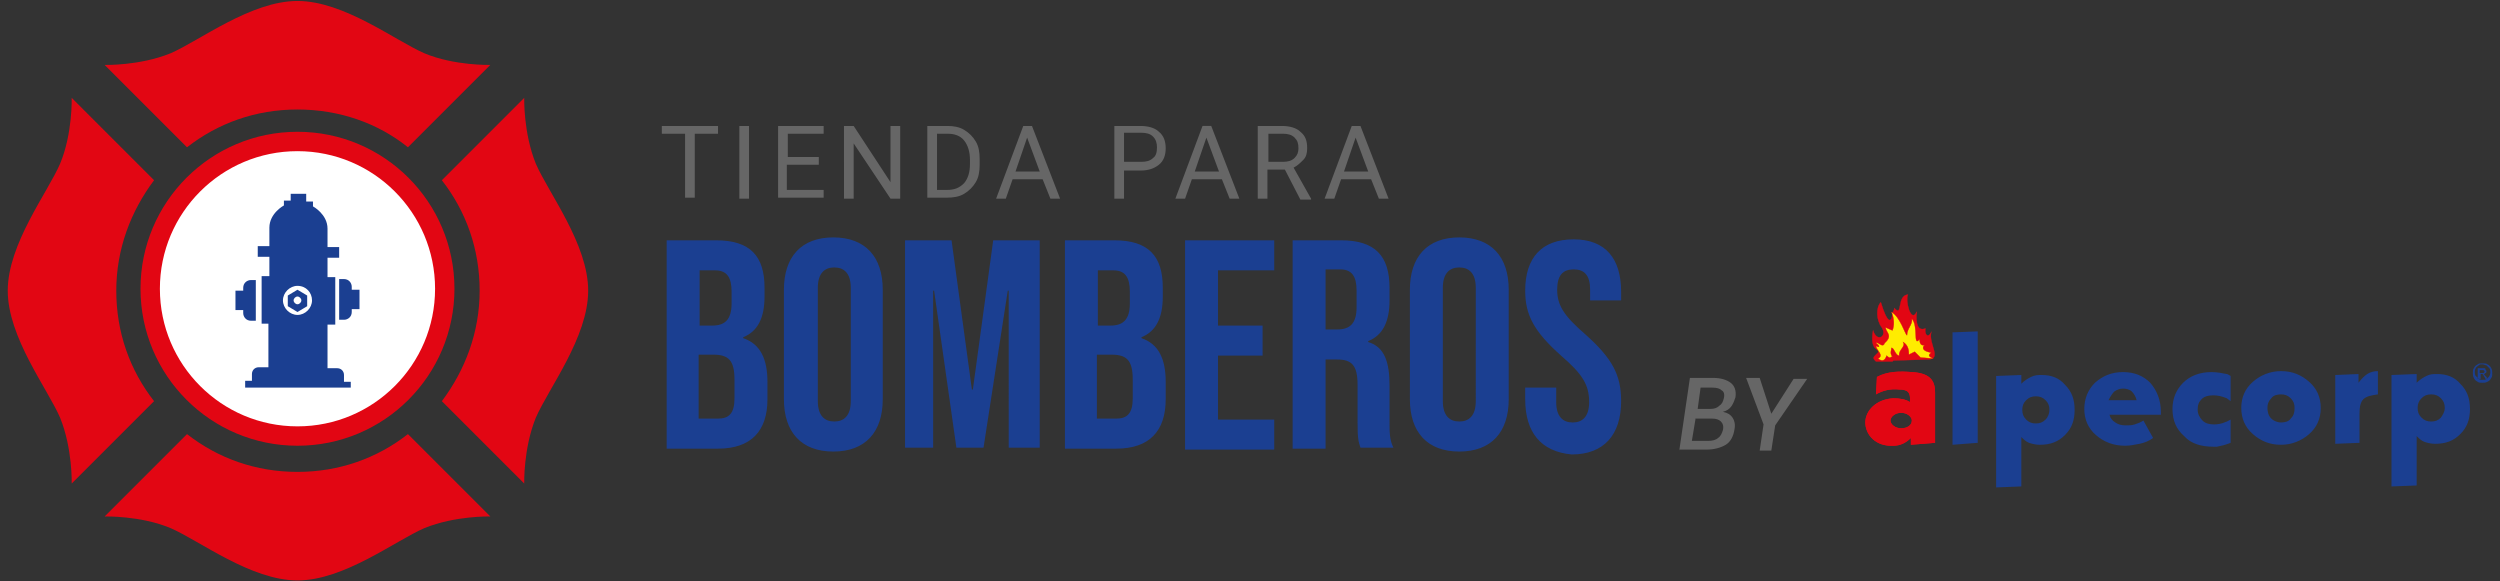<svg version="1.1" id="Capa_1" xmlns="http://www.w3.org/2000/svg" x="0" y="0" viewBox="0 0 258 60" xml:space="preserve"><rect x="0" y="0" width="258" height="60" fill="#333333" stroke="none"/><style>.st1{fill:#1b3f91}.st2{fill:#fff}.st4{fill:#666}.st5{fill-rule:evenodd;clip-rule:evenodd;fill:#e20613}.st6{fill:none;stroke:#e20613;stroke-width:3.234404e-02;stroke-miterlimit:22.926}</style><path d="M30.7 48.7c4.3 0 8.2-1.4 11.4-3.9l8.5 8.5s-3.6-.1-6.8 1.2c-3 1.3-8.3 5.4-13.1 5.4-4.8 0-10.1-4.1-13.1-5.4-3.1-1.3-6.8-1.2-6.8-1.2l8.5-8.5c3.2 2.5 7.1 3.9 11.4 3.9zm0-37.4c-4.3 0-8.2 1.4-11.4 3.9l-8.5-8.5s3.6.1 6.8-1.2c3-1.3 8.3-5.4 13.1-5.4 4.8 0 10.1 4.1 13.1 5.4 3.1 1.3 6.8 1.2 6.8 1.2l-8.5 8.5c-3.1-2.5-7.1-3.9-11.4-3.9zM12 30c0 4.3 1.4 8.2 3.9 11.4l-8.5 8.5s.1-3.6-1.2-6.8C4.9 40.1.8 34.8.8 30c0-4.8 4.1-10.1 5.4-13.1 1.3-3.1 1.2-6.8 1.2-6.8l8.5 8.5C13.5 21.8 12 25.7 12 30zm42.1 19.9l-8.5-8.5c2.4-3.2 3.9-7.1 3.9-11.4 0-4.3-1.4-8.2-3.9-11.4l8.5-8.5s-.1 3.6 1.2 6.8c1.3 3 5.4 8.3 5.4 13.1 0 4.8-4.1 10.1-5.4 13.1-1.3 3.2-1.2 6.8-1.2 6.8z" fill="#e20613"/><circle class="st1" cx="30.7" cy="29.8" r="13.5"/><path class="st1" d="M29.3 27.2c-.3 0-.6.2-.6.6V29c.3-.3.7-.5 1.1-.7v-.6c0-.3-.2-.5-.5-.5zm-.6 9.7c0 .3.2.6.6.6.3 0 .6-.2.6-.6v-3.2c-.4-.1-.8-.4-1.1-.7v3.9zm3.5-9.7c-.3 0-.6.2-.6.6v.6c.4.1.8.4 1.1.7v-1.3c0-.4-.2-.6-.5-.6zm-3-2.5c.3 0 .5-.2.5-.6v-1.4c0-.5.2-.9.2-1 0-.1-.2-.2-.4-.1-.2 0-.6.6-.8 1.1-.1.4-.2 1-.2 1.5.2.4.5.5.7.5zm2.5-.6c0 .4.2.6.5.6s.5-.1.6-.5c.1-.5 0-1.1-.2-1.5-.2-.5-.6-1.1-.8-1.1-.2 0-.4 0-.4.1s.2.5.2 1c.1.6.1 1 .1 1.4zm-.1 12.8c0 .3.2.6.6.6.3 0 .6-.2.6-.6V33c-.3.3-.7.5-1.1.7v3.2z"/><path class="st2" d="M30.7 15.5c-8 0-14.5 6.5-14.5 14.5s6.5 14.5 14.5 14.5S45.2 38 45.2 30s-6.5-14.5-14.5-14.5zm-6.4 16.4V30h.8v-.3c0-.5.4-.8.8-.8h.5v4.2h-.5c-.5 0-.8-.4-.8-.8V32h-.8zM36.2 40H25.3v-.7h.7v-.7c0-.4.3-.7.7-.7h1v-4.5H27v-4.9h.8v-2h-1.2v-1.1h1.2v-1.9c0-1.5 1.5-2.3 1.5-2.3v-.5h.7V20h1.6v.8h.7v.5s1.5.8 1.5 2.3v1.9H35v1.1h-1.2v2h.8v4.9h-.8V38h1c.4 0 .7.3.7.7v.7h.7v.6zm.9-8.1h-.8v.3c0 .5-.4.8-.8.8H35v-4.2h.5c.5 0 .8.4.8.8v.3h.8v2z"/><path class="st2" d="M30.3 31c0 .2.2.4.4.4s.4-.2.4-.4-.2-.4-.4-.4-.4.2-.4.4z"/><path class="st2" d="M30.7 29.5c-.8 0-1.5.7-1.5 1.5s.7 1.5 1.5 1.5 1.5-.7 1.5-1.5-.6-1.5-1.5-1.5zm1 2.1l-1 .6-1-.6v-1.1l1-.6 1 .6v1.1z"/><circle cx="30.7" cy="29.8" r="15.2" fill="none" stroke="#e20613" stroke-width="2" stroke-miterlimit="10"/><path class="st1" d="M68.8 24.8h5.1c3.5 0 5 1.6 5 4.9v.9c0 2.2-.7 3.6-2.2 4.2v.1c1.8.6 2.5 2.2 2.5 4.5v1.8c0 3.3-1.7 5.1-5.1 5.1h-5.3V24.8zm4.7 8.8c1.3 0 2-.6 2-2.3v-1.2c0-1.5-.5-2.2-1.7-2.2h-1.6v5.7h1.3zm.6 9.6c1.1 0 1.7-.5 1.7-2.1v-1.9c0-2-.6-2.6-2.2-2.6h-1.5v6.6h2zm6.8-2V29.9c0-3.4 1.8-5.4 5.1-5.4s5.1 2 5.1 5.4v11.3c0 3.4-1.8 5.4-5.1 5.4s-5.1-2-5.1-5.4zm6.9.2V29.7c0-1.5-.7-2.1-1.7-2.1s-1.7.6-1.7 2.1v11.7c0 1.5.7 2.1 1.7 2.1s1.7-.6 1.7-2.1zm5.6-16.6h4.8l2.1 15.4h.1l2.1-15.4h4.8v21.4h-3.2V30h-.1l-2.5 16.2h-2.8L96.4 30h-.1v16.2h-2.9V24.8zm16.5 0h5.1c3.5 0 5 1.6 5 4.9v.9c0 2.2-.7 3.6-2.2 4.2v.1c1.8.6 2.5 2.2 2.5 4.5v1.8c0 3.3-1.7 5.1-5.1 5.1h-5.3V24.8zm4.7 8.8c1.3 0 2-.6 2-2.3v-1.2c0-1.5-.5-2.2-1.7-2.2h-1.6v5.7h1.3zm.6 9.6c1.1 0 1.7-.5 1.7-2.1v-1.9c0-2-.6-2.6-2.2-2.6h-1.5v6.6h2zm7.1-18.4h9.2v3.1h-5.8v5.7h4.6v3.1h-4.6v6.6h5.8v3.1h-9.2V24.8zm11.1 0h5c3.5 0 5 1.6 5 4.9V31c0 2.2-.7 3.6-2.2 4.2v.1c1.7.5 2.2 2.1 2.2 4.5v3.8c0 1 0 1.8.4 2.6h-3.4c-.2-.6-.3-.9-.3-2.6v-3.9c0-2-.6-2.6-2.1-2.6h-1.2v9.2h-3.4V24.8zM138 34c1.3 0 2-.6 2-2.3V30c0-1.5-.5-2.2-1.7-2.2h-1.5V34h1.2zm7.5 7.2V29.9c0-3.4 1.8-5.4 5.1-5.4s5.1 2 5.1 5.4v11.3c0 3.4-1.8 5.4-5.1 5.4s-5.1-2-5.1-5.4zm6.8.2V29.7c0-1.5-.7-2.1-1.7-2.1s-1.7.6-1.7 2.1v11.7c0 1.5.7 2.1 1.7 2.1s1.7-.6 1.7-2.1zm5.1-.2V40h3.2v1.5c0 1.5.7 2.1 1.7 2.1s1.7-.6 1.7-2.1c0-1.8-.7-2.9-2.9-4.8-2.8-2.5-3.7-4.2-3.7-6.7 0-3.4 1.7-5.3 5-5.3s4.9 2 4.9 5.4v.9h-3.2v-1.1c0-1.5-.6-2.1-1.7-2.1s-1.7.6-1.7 2.1c0 1.6.7 2.7 2.9 4.6 2.8 2.5 3.7 4.2 3.7 6.9 0 3.5-1.8 5.5-5.1 5.5-3.2-.3-4.8-2.3-4.8-5.7z"/><path class="st4" d="M74.1 13.8h-2.4v6.6h-1v-6.6h-2.4V13h5.8v.8zm3.2 6.7h-1V13h1v7.5zm7.1-3.5h-3.2v2.6H85v.8h-4.7V13H85v.8h-3.7v2.4h3.2v.8zm8.5 3.5h-1l-3.8-5.7v5.7h-1V13h1l3.8 5.8V13h1v7.5zm2.8 0V13h2.1c.6 0 1.2.1 1.7.4.5.3.9.7 1.2 1.2.3.5.4 1.1.4 1.8v.6c0 .7-.1 1.3-.4 1.8-.3.5-.7.9-1.2 1.2-.5.3-1.1.4-1.8.4h-2zm1-6.7v5.8h1c.8 0 1.3-.2 1.8-.7.4-.5.6-1.1.6-2v-.4c0-.8-.2-1.5-.6-2-.4-.5-1-.7-1.7-.7h-1.1zm10.9 4.7h-3.1l-.7 2h-1l2.8-7.5h.9l2.9 7.5h-1l-.8-2zm-2.8-.8h2.5l-1.3-3.5-1.2 3.5zm11.2-.1v2.9h-1V13h2.7c.8 0 1.5.2 1.9.6.5.4.7 1 .7 1.7s-.2 1.3-.7 1.7c-.5.4-1.1.6-1.9.6H116zm0-.9h1.8c.5 0 .9-.1 1.2-.4.3-.2.4-.6.4-1.1 0-.4-.1-.8-.4-1.1s-.7-.4-1.2-.4H116v3zm10.1 1.8H123l-.7 2h-1l2.8-7.5h.9l2.9 7.5h-1l-.8-2zm-2.8-.8h2.5l-1.3-3.5-1.2 3.5zm9.3-.2h-1.8v3h-1V13h2.5c.8 0 1.5.2 1.9.6.5.4.7.9.7 1.7 0 .5-.1.9-.4 1.2-.3.3-.6.6-1 .8l1.8 3.2v.1h-1.1l-1.6-3.1zm-1.7-.8h1.5c.5 0 .9-.1 1.2-.4.3-.3.4-.6.4-1 0-.5-.1-.8-.4-1.1s-.7-.4-1.2-.4h-1.5v2.9zm10.6 1.8h-3.1l-.7 2h-1l2.8-7.5h.9l2.9 7.5h-1l-.8-2zm-2.8-.8h2.5l-1.3-3.5-1.2 3.5z"/><path class="st5" d="M195.3 37.3h-1.7c-.4-.4-.3-.4.2-.9.3-.5-.9 0-.5-2.3.4 1.3 1.5.6.9-.3-.6-.8-.6-2.1-.1-2.6.7 2.3 1.1 2.1 1.2 1.2 0-.2.2-.4.2-.6.9 1 .2-1.3 1.4-1.4-.3.6.3 3 .9 1.8-.1 1.2.1 2 .9 1.7-.1.7.3 1 .6.4-.3 1.2 1.2 2.8-.4 2.8l-3.5.1-.1.1z"/><path class="st6" d="M195.3 37.3h-1.7c-.4-.4-.3-.4.2-.9.3-.5-.9 0-.5-2.3.4 1.3 1.5.6.9-.3-.6-.8-.6-2.1-.1-2.6.7 2.3 1.1 2.1 1.2 1.2 0-.2.2-.4.2-.6.9 1 .2-1.3 1.4-1.4-.3.6.3 3 .9 1.8-.1 1.2.1 2 .9 1.7-.1.7.3 1 .6.4-.3 1.2 1.2 2.8-.4 2.8l-3.5.1-.1.1z"/><path class="st5" d="M196.2 42.6c.6 0 1.1.4 1.1.8 0 .5-.5.8-1.1.8-.6 0-1.1-.4-1.1-.8s.5-.8 1.1-.8m1 2.6c-.5.5-1.1.8-1.8.8-1.9.1-2.9-1.2-2.9-2.4s1.1-2.4 2.9-2.5c.6 0 1.3.1 1.7.4.1-1-.2-1.3-1.1-1.3-.9-.1-1.7.1-2.4.5l.1-1.8c1.1-.6 2.4-.6 3.6-.5 1.9.1 2.4.9 2.4 2.1v5.2l-2.5.2v-.7z"/><path class="st5" d="M196.2 42.6c.6 0 1.1.4 1.1.8 0 .5-.5.8-1.1.8-.6 0-1.1-.4-1.1-.8s.5-.8 1.1-.8m1 2.6c-.5.5-1.1.8-1.8.8-1.9.1-2.9-1.2-2.9-2.4s1.1-2.4 2.9-2.5c.6 0 1.3.1 1.7.4.1-1-.2-1.3-1.1-1.3-.9-.1-1.7.1-2.4.5l.1-1.8c1.1-.6 2.4-.6 3.6-.5 1.9.1 2.4.9 2.4 2.1v5.2l-2.5.2v-.7z"/><path d="M193.8 37c.7-.3-.2-.9-.2-1.3.6.3.2-.2 0-.3.2-.2.7.6.9 0 .9-.8.1-1.1.1-1.6l.7.3c.2-.5.2-1.2-.1-1.9.9.5 1.4 2.3 1.6 2.4 0-.7.6-1.1.5-1.7.7.7.1 3 .8 2.1 0 .5.2.7.5.6-.4.5.2.7.7.8-.4.3-.2.4.2.6l-1.3-.1-.6-.6-.6.3c0-.5-.1-1-.6-1.3.3.5-.5.8-.4 1.4-.4 0-.5-.8-.8-.8 0 .2-.2.6.1.9-.2 0-.2.3-.6-.1-.2.6-.5.6-.9.3z" fill-rule="evenodd" clip-rule="evenodd" fill="#ffec00"/><path class="st6" d="M193.8 37c.7-.3-.2-.9-.2-1.3.6.3.2-.2 0-.3.2-.2.7.6.9 0 .9-.8.1-1.1.1-1.6l.7.3c.2-.5.2-1.2-.1-1.9.9.5 1.4 2.3 1.6 2.4 0-.7.6-1.1.5-1.7.7.7.1 3 .8 2.1 0 .5.2.7.5.6-.4.5.2.7.7.8-.4.3-.2.4.2.6l-1.3-.1-.6-.6-.6.3c0-.5-.1-1-.6-1.3.3.5-.5.8-.4 1.4-.4 0-.5-.8-.8-.8 0 .2-.2.6.1.9-.2 0-.2.3-.6-.1-.2.6-.5.6-.9.3z"/><path d="M230.2 45.7c-.5.2-.9.3-1.4.4h-.4c-1.2 0-2.3-.3-3-1.1-.8-.7-1.2-1.6-1.2-2.8 0-1.1.4-2 1.1-2.7.7-.7 1.7-1.1 2.9-1.1.6 0 1.1.1 1.6.2.1 0 .2.1.4.2v2.6c-.1-.1-.3-.2-.4-.3-.5-.2-.9-.3-1.4-.3-.5 0-.9.1-1.2.4-.3.3-.4.6-.4 1.1 0 .4.2.8.5 1.1.3.3.7.4 1.2.4.6 0 1.2-.2 1.7-.5v2.4zm-28.7.2V34.3l2.6-.1v11.5l-2.6.2zm10-3.6c0-.4-.1-.7-.4-1-.3-.3-.6-.4-1-.4s-.7.1-1 .4c-.3.3-.4.6-.4 1s.1.7.4 1c.3.3.6.4 1 .4s.7-.1 1-.4c.3-.3.4-.7.4-1zm-5.5 8V38.8l2.6-.1v.9c.3-.3.6-.5 1-.7.4-.2.7-.2 1.1-.2 1 0 1.8.3 2.4 1 .7.7 1 1.5 1 2.6s-.3 1.9-1 2.6c-.7.7-1.5 1-2.6 1-.4 0-.8-.1-1.1-.2-.3-.1-.6-.4-.8-.6v5.1l-2.6.1zm11.6-9h2.9c-.1-.4-.3-.7-.5-.9-.2-.2-.6-.3-.9-.3-.3 0-.6.1-.9.3-.2.2-.4.5-.6.9zm.1 1.5c.1.4.3.6.6.8.3.2.6.3 1.1.3.3 0 .6 0 .9-.1.3-.1.6-.2.9-.4l1 1.8c-.4.3-.9.5-1.4.6-.5.1-1 .2-1.5.2-1.2 0-2.2-.4-3-1.1-.8-.7-1.2-1.6-1.2-2.7s.4-2 1.1-2.7c.8-.7 1.7-1.1 2.9-1.1s2.1.4 2.8 1.1c.7.8 1.1 1.8 1.1 3v.3h-5.3zm23.3 3v-7.1l2.4-.1v.9c.3-.4.6-.7.9-.9.3-.2.7-.3 1.1-.3v2.4c-.7.1-1.2.2-1.5.5-.3.3-.4.8-.4 1.5v3l-2.5.1zm-5.6-2.2c.4 0 .8-.1 1-.4.3-.3.4-.6.4-1.1 0-.4-.1-.7-.4-1-.3-.3-.6-.4-1-.4s-.8.1-1 .4c-.3.3-.4.6-.4 1s.1.8.4 1.1c.2.2.6.4 1 .4zm-4.1-1.5c0-1.1.4-2 1.2-2.7.8-.7 1.8-1.1 2.9-1.1 1.2 0 2.1.4 2.9 1.1.8.7 1.2 1.6 1.2 2.7s-.4 2-1.2 2.7c-.8.7-1.8 1.1-2.9 1.1-1.2 0-2.1-.4-2.9-1.1-.8-.7-1.2-1.6-1.2-2.7zm21 0c0-.4-.1-.7-.4-1-.3-.3-.6-.4-1-.4s-.7.1-1 .4c-.3.3-.4.6-.4 1s.1.7.4 1c.3.3.6.4 1 .4s.7-.1 1-.4c.2-.3.4-.6.4-1zm-5.5 8.1V38.7l2.6-.1v.9c.3-.3.6-.5 1-.7.4-.2.7-.2 1.1-.2 1 0 1.8.3 2.4 1 .7.7 1 1.5 1 2.6s-.3 1.9-1 2.6c-.7.7-1.5 1-2.6 1-.4 0-.8-.1-1.1-.2-.3-.1-.6-.4-.8-.6v5.1l-2.6.1zm9.1-11.7h.4l.1-.1v-.1l-.1-.1h-.4v.3zm-.2.6V38h.7c.1 0 .1.1.1.1 0 .1.1.1.1.2s0 .2-.1.2c-.1.1-.1.1-.2.1 0 0 .1 0 .1.1l.2.2.1.2h-.2l-.1-.2c-.1-.1-.1-.2-.2-.3h-.2v.5h-.3zm.5-1.5c-.2 0-.3 0-.4.1-.1.1-.3.2-.3.3-.1.1-.1.3-.1.4 0 .1 0 .3.1.4l.3.3c.1.1.3.1.4.1.2 0 .3 0 .4-.1.1-.1.3-.2.3-.3.1-.1.1-.3.1-.4 0-.2 0-.3-.1-.4l-.3-.3c-.1 0-.3-.1-.4-.1zm0-.1c.2 0 .4 0 .5.1.2.1.3.2.4.4.1.2.1.3.1.5s0 .4-.1.5c-.1.2-.2.3-.4.4-.2.1-.3.1-.5.1s-.4 0-.5-.1c-.2-.1-.3-.2-.4-.4-.1-.2-.1-.3-.1-.5s0-.4.1-.5c.1-.2.2-.3.4-.4.1-.1.3-.1.5-.1z" fill-rule="evenodd" clip-rule="evenodd" fill="#1b3f91"/><path class="st4" d="M173.3 46.5l1.1-7.5h2.4c.8 0 1.4.2 1.8.5.4.3.6.8.5 1.5-.1.3-.2.6-.4.9s-.5.5-.9.6c.5.1.8.3 1 .6.2.3.3.7.2 1.2-.1.7-.4 1.3-.9 1.6-.5.3-1.2.5-2 .5h-2.8zm1.7-3.4l-.4 2.4h1.7c.4 0 .8-.1 1-.3.3-.2.4-.5.5-.8.1-.4 0-.7-.2-.9-.2-.2-.5-.3-.9-.3H175zm.2-.9h1.3c.4 0 .7-.1.9-.3.3-.2.4-.4.5-.8.1-.4 0-.7-.2-.8-.2-.2-.5-.3-1-.3h-1.2l-.3 2.2zm7.6.5l2.3-3.6h1.4l-3.3 4.8-.4 2.6h-1.2l.4-2.7-1.8-4.8h1.4l1.2 3.7z"/></svg>